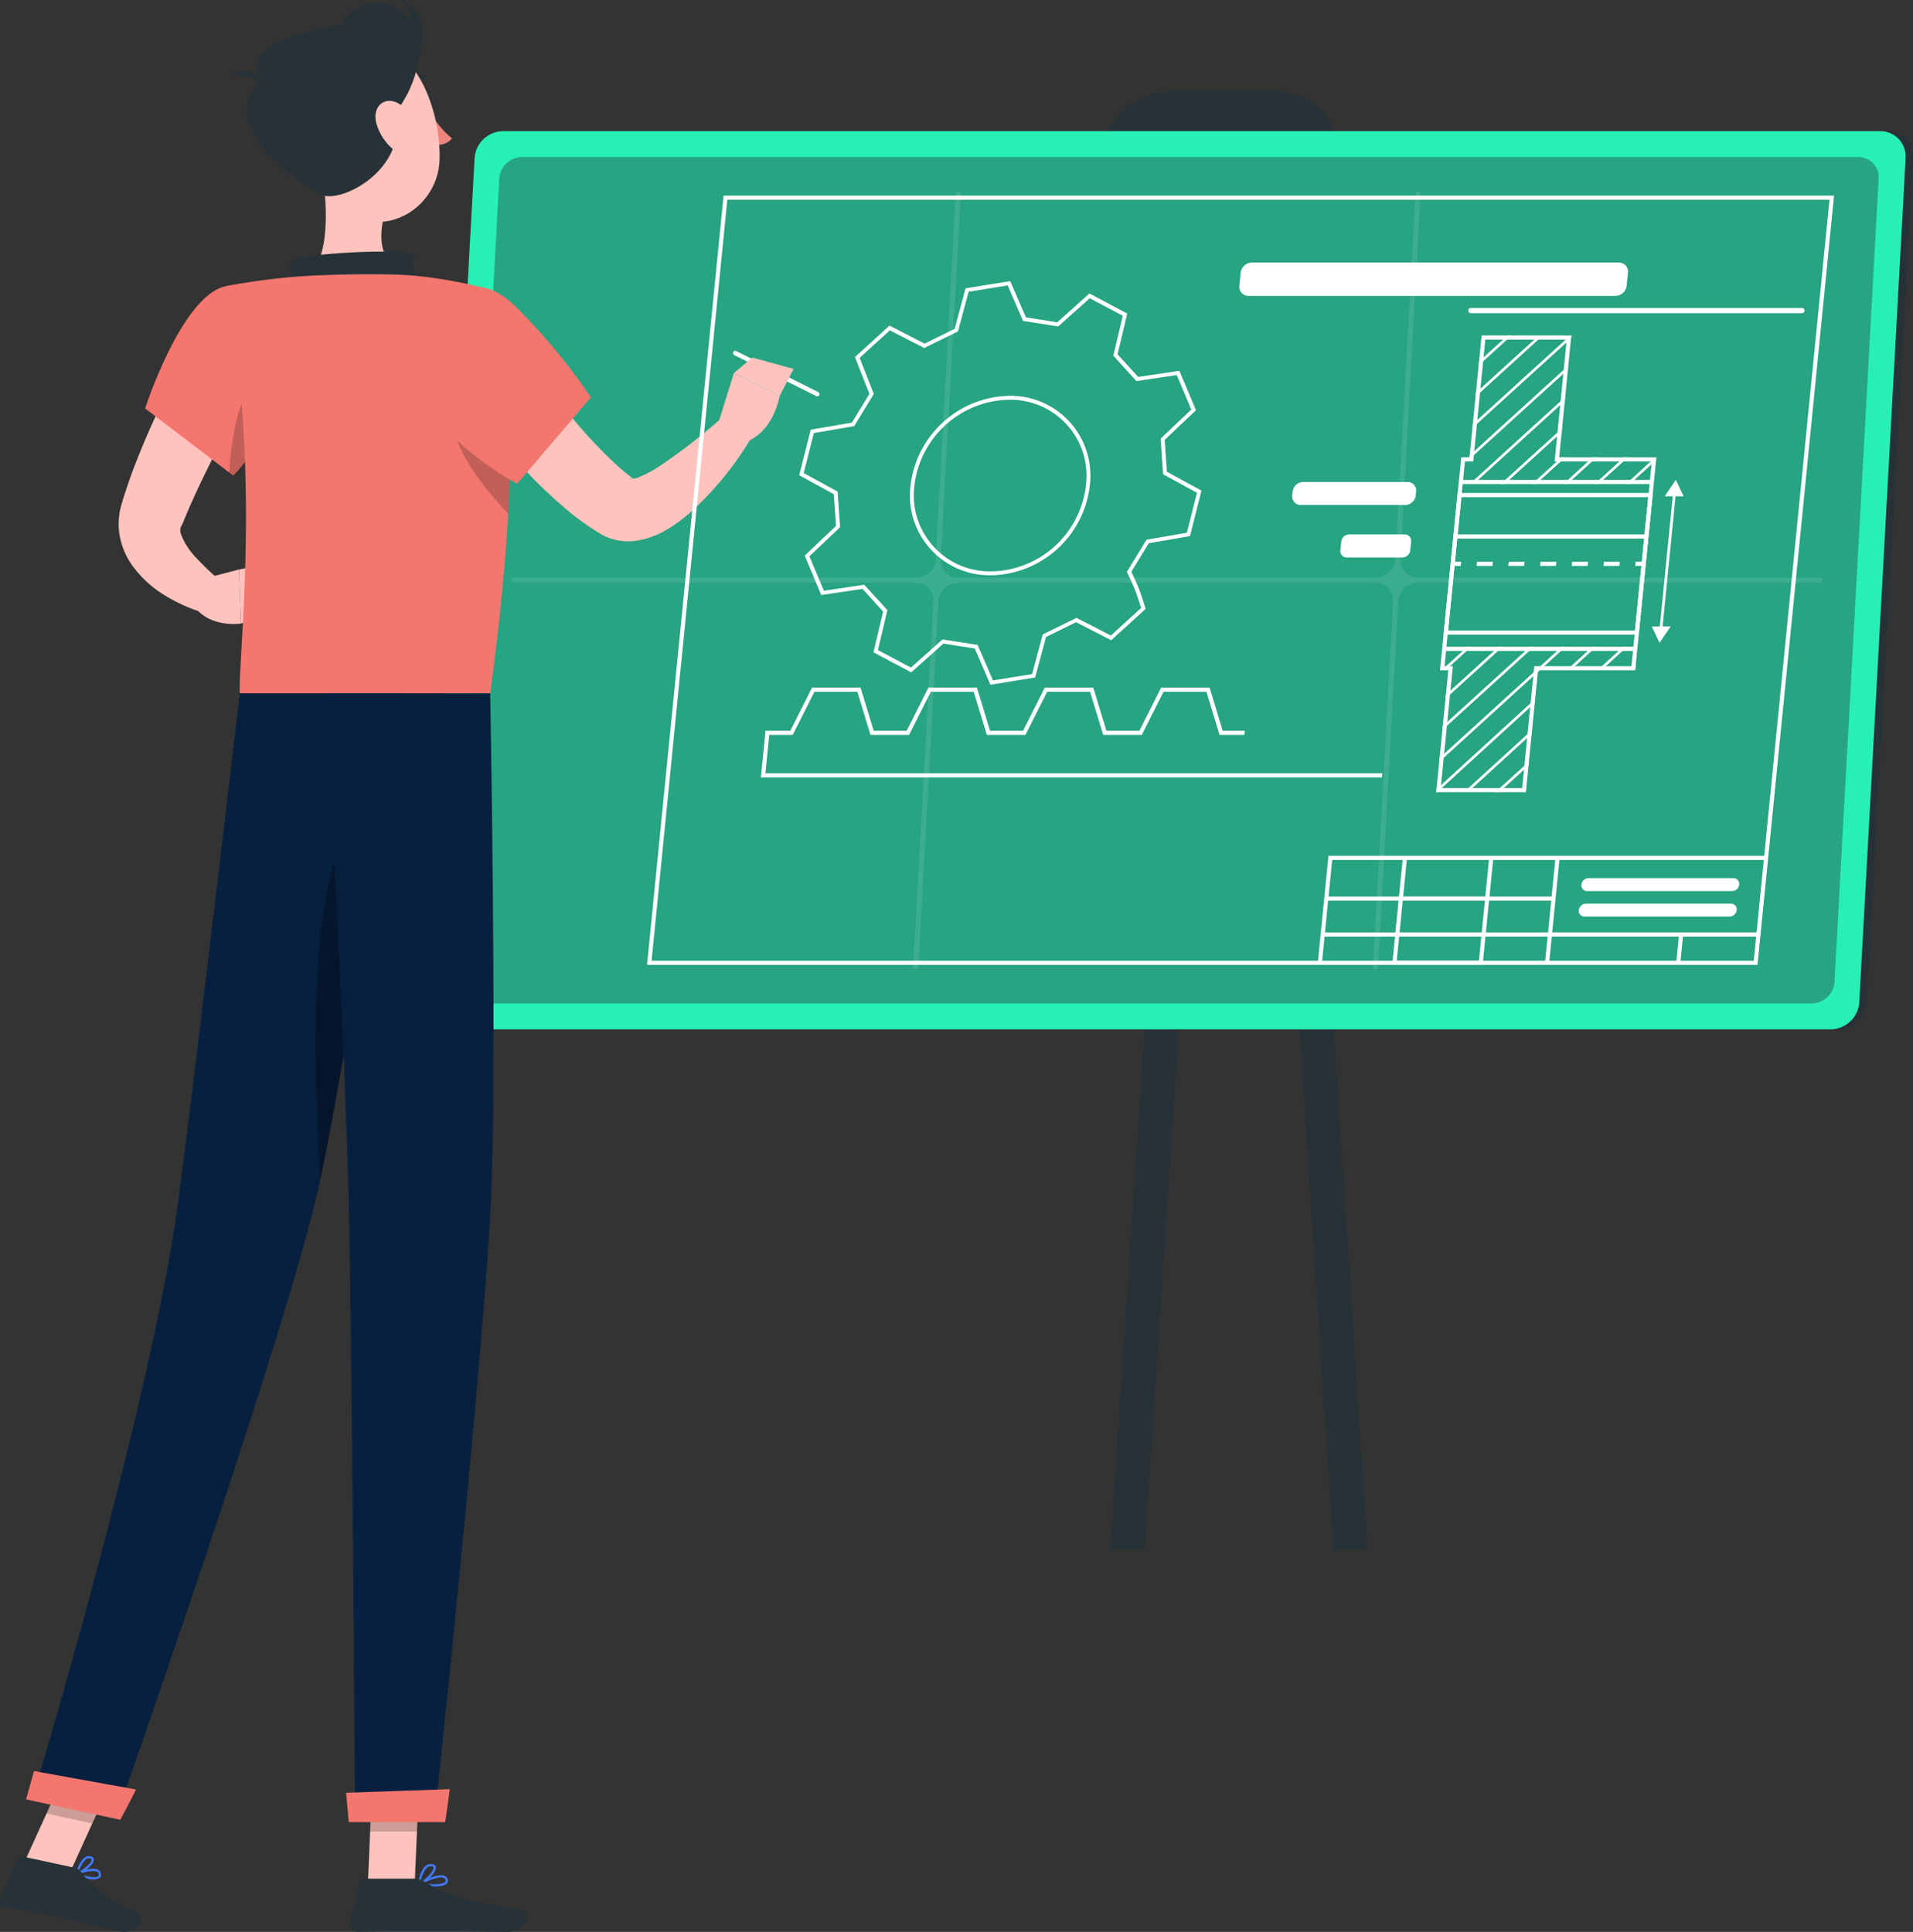 <svg xmlns="http://www.w3.org/2000/svg" xmlns:xlink="http://www.w3.org/1999/xlink" width="426.402" height="430.641" viewBox="0 0 426.402 430.641">
  <rect x="0" y="0" width="426.402" height="430.641" fill="#333333" stroke="none"/>
  <defs>
    <clipPath id="clip-path">
      <rect id="Rectangle_7339" data-name="Rectangle 7339" width="59.263" height="325.082" fill="none"/>
    </clipPath>
    <clipPath id="clip-path-2">
      <rect id="Rectangle_6913" data-name="Rectangle 6913" width="317.295" height="188.681" fill="none"/>
    </clipPath>
    <clipPath id="clip-path-3">
      <rect id="Rectangle_6914" data-name="Rectangle 6914" width="292.254" height="173.489" fill="none"/>
    </clipPath>
    <clipPath id="clip-path-4">
      <rect id="Rectangle_6934" data-name="Rectangle 6934" width="426.402" height="430.64" fill="none"/>
    </clipPath>
    <clipPath id="clip-path-5">
      <rect id="Rectangle_6926" data-name="Rectangle 6926" width="11.803" height="23.82" fill="none"/>
    </clipPath>
    <clipPath id="clip-path-6">
      <rect id="Rectangle_6928" data-name="Rectangle 6928" width="13.184" height="26.561" fill="none"/>
    </clipPath>
    <clipPath id="clip-path-7">
      <rect id="Rectangle_6929" data-name="Rectangle 6929" width="10.973" height="12.456" fill="none"/>
    </clipPath>
    <clipPath id="clip-path-8">
      <rect id="Rectangle_6930" data-name="Rectangle 6930" width="15.485" height="13.809" fill="none"/>
    </clipPath>
    <clipPath id="clip-path-9">
      <rect id="Rectangle_6931" data-name="Rectangle 6931" width="14.709" height="80.117" fill="none"/>
    </clipPath>
    <clipPath id="clip-path-10">
      <rect id="Rectangle_7338" data-name="Rectangle 7338" width="277.112" height="182.872" fill="#fff"/>
    </clipPath>
  </defs>
  <g id="Group_9491" data-name="Group 9491" transform="translate(-131 -8951.582)">
    <g id="Group_9490" data-name="Group 9490" transform="translate(376.598 8971.969)">
      <g id="Group_9490-2" data-name="Group 9490" clip-path="url(#clip-path)">
        <path id="Path_16184" data-name="Path 16184" d="M37.547,32.847H13.692A13.574,13.574,0,0,1,.022,18.406l.243-4.414A15.018,15.018,0,0,1,15.046,0H38.887A13.587,13.587,0,0,1,52.57,14.456l-.241,4.4A15.019,15.019,0,0,1,37.547,32.847" transform="translate(0)" fill="#263238"/>
        <path id="Path_16185" data-name="Path 16185" d="M55.46,324.663H47.817L26.775,2.951h7.644Z" transform="translate(3.802 0.419)" fill="#263238"/>
        <path id="Path_16186" data-name="Path 16186" d="M1.657,324.663H9.3L30.342,2.951H22.7Z" transform="translate(0.235 0.419)" fill="#263238"/>
      </g>
    </g>
    <path id="Path_15374" data-name="Path 15374" d="M380.978,220.8H74.037a5.651,5.651,0,0,1-5.686-6.017L78.687,26.6a6.453,6.453,0,0,1,6.348-6.017H391.976a5.651,5.651,0,0,1,5.686,6.017L387.324,214.78a6.451,6.451,0,0,1-6.346,6.017" transform="translate(159.73 8960.235)" fill="#263238"/>
    <path id="Path_15378" data-name="Path 15378" d="M379.828,220.8H72.887A5.651,5.651,0,0,1,67.2,214.78L77.537,26.6a6.453,6.453,0,0,1,6.348-6.017H390.826a5.651,5.651,0,0,1,5.686,6.017L386.176,214.78a6.453,6.453,0,0,1-6.348,6.017" transform="translate(159.246 8960.235)" fill="#28f0b4"/>
    <g id="Group_9283" data-name="Group 9283" transform="translate(232.454 8986.586)" opacity="0.4">
      <g id="Group_9282" data-name="Group 9282">
        <g id="Group_9281" data-name="Group 9281" clip-path="url(#clip-path-2)">
          <path id="Path_15379" data-name="Path 15379" d="M75.976,213.325a4.5,4.5,0,0,1-4.541-4.805L81.271,29.449a5.146,5.146,0,0,1,5.069-4.805H384.175a4.5,4.5,0,0,1,4.54,4.805L378.878,208.52a5.142,5.142,0,0,1-5.068,4.805Z" transform="translate(-71.428 -24.644)" fill="#263238"/>
        </g>
      </g>
    </g>
    <g id="Group_9286" data-name="Group 9286" transform="translate(244.975 8994.183)" opacity="0.1">
      <g id="Group_9285" data-name="Group 9285">
        <g id="Group_9284" data-name="Group 9284" clip-path="url(#clip-path-3)">
          <path id="Path_15380" data-name="Path 15380" d="M371.951,116.16H282.3a3.824,3.824,0,0,1-3.858-4.082l4.477-81.509a.539.539,0,0,0-.544-.577.615.615,0,0,0-.608.577l-4.478,81.509a4.364,4.364,0,0,1-4.305,4.082H179.82a3.824,3.824,0,0,1-3.858-4.082l4.477-81.509a.539.539,0,0,0-.544-.577.618.618,0,0,0-.609.577l-4.477,81.509a4.365,4.365,0,0,1-4.307,4.082H80.853a.618.618,0,0,0-.609.577.541.541,0,0,0,.545.577h89.651A3.824,3.824,0,0,1,174.3,121.4l-4.478,81.51a.541.541,0,0,0,.545.577.616.616,0,0,0,.608-.577l4.478-81.51a4.364,4.364,0,0,1,4.305-4.082H272.92a3.824,3.824,0,0,1,3.858,4.082l-4.477,81.51a.539.539,0,0,0,.544.577.615.615,0,0,0,.608-.577l4.478-81.51a4.364,4.364,0,0,1,4.305-4.082h89.651a.618.618,0,0,0,.609-.577.541.541,0,0,0-.545-.577" transform="translate(-80.242 -29.992)" fill="#fff"/>
        </g>
      </g>
    </g>
    <path id="Path_15401" data-name="Path 15401" d="M235.222,37.788h66.537" transform="translate(228.055 8967.468)" fill="#407bff"/>
    <path id="Path_15402" data-name="Path 15402" d="M304.769,49.491h-73.8a.577.577,0,0,1,0-1.153h73.8a.577.577,0,1,1,0,1.153" transform="translate(227.853 8971.902)" fill="#fff"/>
    <rect id="Rectangle_6924" data-name="Rectangle 6924" width="426.402" height="430.64" transform="translate(131 8951.582)" fill="none"/>
    <g id="Group_9344" data-name="Group 9344" transform="translate(131 8951.582)">
      <g id="Group_9343" data-name="Group 9343" clip-path="url(#clip-path-4)">
        <line id="Line_718" data-name="Line 718" x2="18.272" y2="9.136" transform="translate(163.879 78.705)" fill="none" stroke="#fff" stroke-linecap="round" stroke-width="1"/>
        <path id="Path_15412" data-name="Path 15412" d="M51.79,58.745l-4.1,7.139L43.68,73.173c-2.643,4.871-5.169,9.781-7.474,14.715-1.148,2.476-2.24,4.937-3.237,7.413l-.185.449a.6.6,0,0,1-.06.105.972.972,0,0,0-.121.2,2.425,2.425,0,0,0-.193.408,2.81,2.81,0,0,0,.17,1.591A15.769,15.769,0,0,0,36,103.239a62.092,62.092,0,0,0,5.547,5.257l-3.329,7.092a35.029,35.029,0,0,1-4.589-1.622,35.448,35.448,0,0,1-4.336-2.224,24.59,24.59,0,0,1-8.005-7.424,16.513,16.513,0,0,1-2.5-6.48,14.8,14.8,0,0,1-.075-3.859,13.17,13.17,0,0,1,.325-1.893l.233-.925.175-.56c.913-2.9,1.858-5.78,2.967-8.549C24.567,76.474,27,71.088,29.652,65.843c1.325-2.623,2.7-5.216,4.148-7.768,1.457-2.574,2.873-5.057,4.54-7.652Z" transform="translate(7.825 21.197)" fill="#ffc3bd"/>
        <path id="Path_15413" data-name="Path 15413" d="M32.7,91.317l7.464-1.94.428,12.049s-5.838.868-9.413-2.7Z" transform="translate(13.108 37.573)" fill="#ffc3bd"/>
        <path id="Path_15414" data-name="Path 15414" d="M48.081,87.947,46.4,98.526l-8.464,3.5L37.5,89.978Z" transform="translate(15.767 36.972)" fill="#ffc3bd"/>
        <path id="Path_15415" data-name="Path 15415" d="M66.7,16.81c.168.825.74,1.4,1.28,1.3s.839-.868.672-1.692-.74-1.4-1.278-1.3-.841.866-.673,1.692" transform="translate(28.02 6.35)" fill="#263238"/>
        <path id="Path_15416" data-name="Path 15416" d="M67.153,17.3S70,21.682,72.526,23.557c-1.182,1.659-3.79,1.541-3.79,1.541Z" transform="translate(28.23 7.274)" fill="#ed847e"/>
        <path id="Path_15417" data-name="Path 15417" d="M64.05,14.252a.494.494,0,0,1-.362-.83,4.9,4.9,0,0,1,4.2-1.636.495.495,0,0,1-.163.976,3.916,3.916,0,0,0-3.317,1.331.49.49,0,0,1-.362.159" transform="translate(26.718 4.94)" fill="#263238"/>
        <path id="Path_15418" data-name="Path 15418" d="M50.84,24.472c1.5,7.633,2.99,21.621-2.351,26.715,0,0,2.087,7.744,16.271,7.744,15.6,0,7.454-7.744,7.454-7.744C63.7,49.154,63.922,42.839,65.4,36.907Z" transform="translate(20.384 10.288)" fill="#ffc3bd"/>
        <path id="Path_15419" data-name="Path 15419" d="M46.716,46.29c-1.141-2.121-2.4-4.548.2-5.308,2.856-.837,21.213-2.389,26.607-.818-1.656,2.947,1.149,6.569,1.149,6.569Z" transform="translate(19.081 16.601)" fill="#263238"/>
        <path id="Path_15420" data-name="Path 15420" d="M14.6,295.482a3.355,3.355,0,0,0,2.6-.142,1.009,1.009,0,0,0,.24-1.149,1.152,1.152,0,0,0-.636-.727c-1.409-.672-4.646.648-4.785.7a.247.247,0,0,0-.013.45,13.067,13.067,0,0,0,2.6.864m1.7-1.668a1.39,1.39,0,0,1,.29.1.671.671,0,0,1,.376.422c.132.446-.033.585-.088.632-.561.477-2.643.037-4.112-.551a8.14,8.14,0,0,1,3.534-.6" transform="translate(4.987 123.288)" fill="#407bff"/>
        <path id="Path_15421" data-name="Path 15421" d="M12.059,295.478a.255.255,0,0,0,.122,0c1.179-.345,3.7-2.138,3.733-3.321a.8.8,0,0,0-.632-.8,1.344,1.344,0,0,0-1.1.088c-1.395.712-2.275,3.6-2.312,3.724a.249.249,0,0,0,.061.246.258.258,0,0,0,.124.067m2.953-3.689a1.016,1.016,0,0,1,.108.03c.305.107.3.257.3.321-.017.7-1.683,2.106-2.9,2.676.305-.834,1-2.479,1.9-2.935a.875.875,0,0,1,.6-.092" transform="translate(4.987 122.448)" fill="#407bff"/>
        <path id="Path_15422" data-name="Path 15422" d="M69.035,296.805c1.339,0,2.632-.185,3.067-.787a.935.935,0,0,0-.021-1.079,1.231,1.231,0,0,0-.783-.578c-1.737-.473-5.383,1.606-5.538,1.694a.246.246,0,0,0-.121.254.252.252,0,0,0,.195.2,18.378,18.378,0,0,0,3.2.293m1.655-2.024a1.782,1.782,0,0,1,.477.057.749.749,0,0,1,.484.345c.175.307.111.459.048.547-.486.675-3.123.69-5.064.416a11.173,11.173,0,0,1,4.054-1.365" transform="translate(27.592 123.716)" fill="#407bff"/>
        <path id="Path_15423" data-name="Path 15423" d="M65.883,297.256a.252.252,0,0,0,.1-.021c1.26-.565,3.754-2.822,3.564-4-.045-.276-.241-.621-.92-.69a1.805,1.805,0,0,0-1.371.425c-1.328,1.089-1.608,3.9-1.621,4.02a.249.249,0,0,0,.1.224.254.254,0,0,0,.145.046m2.545-4.23c.048,0,.1,0,.149.007.445.045.472.22.482.278.114.707-1.581,2.481-2.866,3.254a5.808,5.808,0,0,1,1.378-3.219,1.311,1.311,0,0,1,.858-.321" transform="translate(27.592 122.977)" fill="#407bff"/>
        <path id="Path_15424" data-name="Path 15424" d="M57.731,302.836H68.166l1.04-24.164H58.771Z" transform="translate(24.27 117.15)" fill="#ffc3bd"/>
        <path id="Path_15425" data-name="Path 15425" d="M3.812,298.944l10.2,2.209,10.24-22.508-10.2-2.209Z" transform="translate(1.602 116.211)" fill="#ffc3bd"/>
        <path id="Path_15426" data-name="Path 15426" d="M16.593,293.857l-11.457-2.48a.91.91,0,0,0-1.02.509L.139,300.514a1.534,1.534,0,0,0,1.1,2.136c4.014.8,6.008.983,11.048,2.075,3.1.67,10.1,2.375,14.377,3.3,4.187.906,5.757-3.186,4.086-3.949-7.485-3.419-10.613-6.431-12.639-9.237a2.534,2.534,0,0,0-1.52-.986" transform="translate(0 122.482)" fill="#263238"/>
        <path id="Path_15427" data-name="Path 15427" d="M69.286,294.833H57.89a.91.91,0,0,0-.888.713l-2.061,9.275a1.517,1.517,0,0,0,1.5,1.855c4.111-.07,10.049-.31,15.217-.31,6.041,0,11.258.33,18.343.33,4.284,0,5.473-4.331,3.679-4.724-8.163-1.785-14.827-1.977-21.881-6.326a4.843,4.843,0,0,0-2.514-.812" transform="translate(23.081 123.944)" fill="#263238"/>
        <path id="Path_15428" data-name="Path 15428" d="M40.616,45.024c-9.779,2.241-17.843,27.209-17.843,27.209L42.411,87.2s7.208-6.8,10.417-19.285c3.361-13.085-2.213-25.185-12.212-22.892" transform="translate(9.573 18.809)" fill="#f3776e"/>
        <g id="Group_9321" data-name="Group 9321" transform="translate(51.115 82.194)" opacity="0.2">
          <g id="Group_9320" data-name="Group 9320">
            <g id="Group_9319" data-name="Group 9319" clip-path="url(#clip-path-5)">
              <path id="Path_15430" data-name="Path 15430" d="M43.443,57.867C38.131,63.122,36.4,72.7,35.986,81.019l.866.668s7.216-6.8,10.426-19.289c.2-.781.369-1.562.511-2.329Z" transform="translate(-35.987 -57.867)"/>
            </g>
          </g>
        </g>
        <path id="Path_15431" data-name="Path 15431" d="M93.794,46.279s11.106,12.545.618,90.19H38.6c-.385-8.566,5-50.36-3.265-90.729a145.794,145.794,0,0,1,18.684-2.359c7.132-.342,17.455-.571,23.725,0a104.737,104.737,0,0,1,16.05,2.9" transform="translate(14.854 18.091)" fill="#f3776e"/>
        <g id="Group_9327" data-name="Group 9327" transform="translate(100.587 87.918)" opacity="0.2">
          <g id="Group_9326" data-name="Group 9326">
            <g id="Group_9325" data-name="Group 9325" clip-path="url(#clip-path-6)">
              <path id="Path_15433" data-name="Path 15433" d="M83.756,62.082l-.213-.185-12.684,3.04c-.724,8.579,8.1,18.834,12.641,23.522a243.532,243.532,0,0,0,.256-26.377" transform="translate(-70.817 -61.897)"/>
            </g>
          </g>
        </g>
        <g id="Group_9330" data-name="Group 9330" transform="translate(82.5 395.828)" opacity="0.2">
          <g id="Group_9329" data-name="Group 9329">
            <g id="Group_9328" data-name="Group 9328" clip-path="url(#clip-path-7)">
              <path id="Path_15434" data-name="Path 15434" d="M69.055,278.676l-.534,12.455H58.083l.534-12.455Z" transform="translate(-58.082 -278.676)"/>
            </g>
          </g>
        </g>
        <g id="Group_9333" data-name="Group 9333" transform="translate(10.365 392.653)" opacity="0.2">
          <g id="Group_9332" data-name="Group 9332">
            <g id="Group_9331" data-name="Group 9331" clip-path="url(#clip-path-8)">
              <path id="Path_15435" data-name="Path 15435" d="M12.58,276.441l10.2,2.209L17.5,290.25,7.3,288.041Z" transform="translate(-7.297 -276.441)"/>
            </g>
          </g>
        </g>
        <path id="Path_15436" data-name="Path 15436" d="M47.216,24.322c2.68,10,3.741,15.994,9.914,20.154,9.285,6.255,20.846-.925,21.208-11.526.325-9.544-4.113-24.3-14.849-26.314A14.125,14.125,0,0,0,47.216,24.322" transform="translate(19.637 2.68)" fill="#ffc3bd"/>
        <path id="Path_15437" data-name="Path 15437" d="M55.165,43.093c4.253,2.435,19.759-5.7,16.575-18.029,0,0,5.907-7.1,5.24-14.942S70.932-.7,65.209.977c-5.045,1.483-4.9,4.246-4.9,4.246s-23.845,2.807-18.756,12.5c-9.707,10.582,8.3,22.333,13.612,25.37" transform="translate(16.282 0.22)" fill="#263238"/>
        <path id="Path_15438" data-name="Path 15438" d="M43.255,14.088s-2.841-4.916-6.984-2.163c1.953.028,5.149.362,6.984,2.163" transform="translate(15.248 4.661)" fill="#263238"/>
        <path id="Path_15439" data-name="Path 15439" d="M65.984,15.508S71.181,3.777,63.079,0a20.06,20.06,0,0,1,2.9,15.508" transform="translate(26.518)" fill="#263238"/>
        <path id="Path_15440" data-name="Path 15440" d="M59.1,20.765a11.7,11.7,0,0,0,4.211,6.227c2.714,2.02,4.743.031,4.55-3.042-.173-2.765-1.8-7.15-4.791-7.97-2.952-.807-4.748,1.783-3.97,4.785" transform="translate(24.77 6.655)" fill="#ffc3bd"/>
        <path id="Path_15441" data-name="Path 15441" d="M87.351,108.817S75.509,188.56,69.008,218.435c-7.119,32.716-45.293,140.954-45.293,140.954l-18.68-4.044S31.728,267.139,37.7,221.4c4.589-35.132,13.634-112.584,13.634-112.584Z" transform="translate(2.117 45.745)" fill="#07203f"/>
        <path id="Path_15442" data-name="Path 15442" d="M28.585,282.055c.08.017-3.481,6.755-3.481,6.755L4.088,284.259l1.771-6.316Z" transform="translate(1.719 116.844)" fill="#f3776e"/>
        <g id="Group_9336" data-name="Group 9336" transform="translate(70.357 182.868)" opacity="0.3">
          <g id="Group_9335" data-name="Group 9335">
            <g id="Group_9334" data-name="Group 9334" clip-path="url(#clip-path-9)">
              <path id="Path_15443" data-name="Path 15443" d="M61.16,128.852c-13.693,2.685-12.244,53.747-10.6,80.01,3.949-18.564,9.73-54.287,13.678-79.641a4.678,4.678,0,0,0-3.082-.369" transform="translate(-49.534 -128.745)"/>
            </g>
          </g>
        </g>
        <path id="Path_15444" data-name="Path 15444" d="M87.785,108.817s1.437,78.018.3,109.839c-1.18,33.1-12.741,141.471-12.741,141.471H57.67s-.649-106.44-1.436-138.945C55.378,185.745,51.1,108.817,51.1,108.817Z" transform="translate(21.481 45.745)" fill="#07203f"/>
        <path id="Path_15447" data-name="Path 15447" d="M77.4,280.79c.081,0-1,7.339-1,7.339h-21.5l-.581-6.549Z" transform="translate(22.833 118.041)" fill="#f3776e"/>
        <path id="Path_15448" data-name="Path 15448" d="M84.142,52.021c1.6,2.5,3.433,5.305,5.258,7.9,1.862,2.615,3.721,5.228,5.68,7.741a106.036,106.036,0,0,0,12.433,13.876c1.1,1.016,2.221,1.956,3.356,2.824l.852.642a2.73,2.73,0,0,0-.5-.172c-.371-.071-.551-.007-.452.044a4.75,4.75,0,0,0,2.339-.537,27.269,27.269,0,0,0,3.591-1.865,124.673,124.673,0,0,0,15-11.626l6.095,4.922a72.366,72.366,0,0,1-13.66,16.665,33.506,33.506,0,0,1-4.882,3.592,19.046,19.046,0,0,1-7.166,2.662,12.583,12.583,0,0,1-5.432-.46,12.228,12.228,0,0,1-2.76-1.274l-1.231-.78q-2.437-1.581-4.642-3.321a103.024,103.024,0,0,1-15.3-15.357c-2.226-2.753-4.383-5.538-6.383-8.43-2.025-2.923-3.926-5.72-5.808-8.975Z" transform="translate(29.653 21.869)" fill="#ffc3bd"/>
        <path id="Path_15449" data-name="Path 15449" d="M65.775,61.225c-3.339,13.989,21.973,27.69,21.973,27.69l16.442-19.265a136.483,136.483,0,0,0-16.8-20.279c-11.5-11.041-19.079,1.2-21.618,11.853" transform="translate(27.523 18.929)" fill="#f3776e"/>
        <path id="Path_15451" data-name="Path 15451" d="M112.436,71.01l3.881-12.461,10.211,5.091s-1.487,9.092-8.921,10.667Z" transform="translate(47.267 24.613)" fill="#ffc3bd"/>
        <path id="Path_15452" data-name="Path 15452" d="M119.263,56.118l9.21,2.535-3.094,6.008-10.213-5.089Z" transform="translate(48.415 23.591)" fill="#ffc3bd"/>
      </g>
    </g>
    <rect id="Rectangle_6935" data-name="Rectangle 6935" width="426.402" height="430.64" transform="translate(131 8951.582)" fill="none"/>
    <g id="Group_9489" data-name="Group 9489" transform="translate(268.958 8989.491)">
      <path id="Path_16146" data-name="Path 16146" d="M266.835,189.045H19.311L36.374,17.564H283.9Zm-246.508-.924H266l16.88-169.634H37.206Z" transform="translate(-13.049 -11.868)" fill="#fff"/>
      <path id="Path_16147" data-name="Path 16147" d="M534.224,472.308H580.25l.092-.924H482.749l-2.373,23.854h.924l.582-5.849h15.7l-.628,6.311h20.165l.628-6.311H531.6l-.582,5.849h.924l.582-5.849h28.324l-.582,5.849h.923l.582-5.849H578.55l.092-.924H532.616l.8-8Zm-34.83,8.152.811-8.152h18.318l-.811,8.152Zm18.226.924-.7,7.081H498.6l.7-7.081Zm-18.338-9.076-.811,8.152h-15.7l.811-8.152Zm-17.309,16.157.7-7.081h15.7l-.7,7.081Zm34.315,6.311H497.969l.536-5.388h18.318Zm1.552-6.311.7-7.081H532.4l-.7,7.081Zm.8-8,.811-8.152H533.3l-.811,8.152Z" transform="translate(-324.598 -318.523)" fill="#fff"/>
      <g id="Group_9488" data-name="Group 9488">
        <g id="Group_9487" data-name="Group 9487" clip-path="url(#clip-path-10)">
          <path id="Path_16148" data-name="Path 16148" d="M695.13,489.628h-32.3a1.285,1.285,0,0,1-1.3-1.445,1.633,1.633,0,0,1,1.589-1.445h32.3a1.285,1.285,0,0,1,1.3,1.445,1.633,1.633,0,0,1-1.589,1.445" transform="translate(-447.002 -328.897)" fill="#fff"/>
          <path id="Path_16149" data-name="Path 16149" d="M693.385,507.163h-32.3a1.285,1.285,0,0,1-1.3-1.445,1.633,1.633,0,0,1,1.589-1.445h32.3a1.285,1.285,0,0,1,1.3,1.445,1.633,1.633,0,0,1-1.589,1.445" transform="translate(-445.823 -340.746)" fill="#fff"/>
          <path id="Path_16150" data-name="Path 16150" d="M510.264,71H428.478a2.022,2.022,0,0,1-2.047-2.274l.287-2.887a2.569,2.569,0,0,1,2.5-2.274H511a2.022,2.022,0,0,1,2.048,2.274l-.287,2.887a2.57,2.57,0,0,1-2.5,2.274" transform="translate(-288.139 -42.951)" fill="#fff"/>
          <path id="Path_16151" data-name="Path 16151" d="M166.543,166.313l-3.5-8.079-6.988-1.09-7.168,6.415-8.427-4.475,2.16-9.077-4.594-5.05-9.187,1.365-3.7-8.784,6.978-6.621-.487-7.081-7.717-4.218,2.567-10.147,9.184-1.584,3.9-6.4-3.226-8.211,7.7-7.017,7.824,4.018,6.7-3.288,2.425-9.036,9.961-1.606,3.5,8.078,6.988,1.09,7.169-6.415,8.427,4.475-2.16,9.077,4.594,5.051,9.187-1.365,3.7,8.783-6.978,6.621.487,7.082,7.717,4.218-2.567,10.147-9.184,1.584-3.884,6.376c.276.55,1.036,2.1,1.689,3.754.413,1.026,1.382,4.094,1.424,4.224l.085.269-7.686,7-7.825-4.018-6.7,3.288-2.425,9.036Zm-10.7-10.1,7.839,1.223,3.429,7.912,8.708-1.4L178.2,155.1l7.522-3.69,7.666,3.937,6.748-6.149c-.25-.785-.985-3.074-1.319-3.9-.8-2.02-1.754-3.877-1.764-3.9l-.108-.209,4.385-7.2,8.993-1.551,2.254-8.91-7.556-4.13-.546-7.942,6.835-6.485-3.23-7.677-9,1.337-5.154-5.666,2.116-8.891-7.368-3.913-7.021,6.283-7.839-1.223-3.429-7.912-8.707,1.4L159.3,87.564l-7.522,3.689-7.666-3.937-6.733,6.134,3.16,8.043-4.371,7.176-8.993,1.551-2.254,8.91,7.556,4.13.546,7.942-6.835,6.485,3.23,7.677,9-1.337,5.155,5.666-2.116,8.892,7.368,3.913Zm10.861-14.3a17.754,17.754,0,0,1-18.047-19.32,22.623,22.623,0,0,1,21.364-20.654,17.777,17.777,0,0,1,18.733,19.309,22.6,22.6,0,0,1-21.364,20.654c-.23.008-.459.012-.686.012m3.916-39.114q-.326,0-.657.011a21.636,21.636,0,0,0-20.432,19.753,16.912,16.912,0,0,0,17.259,18.477c.218,0,.437,0,.657-.011a21.61,21.61,0,0,0,20.432-19.753A16.912,16.912,0,0,0,170.625,102.8" transform="translate(-83.732 -51.589)" fill="#fff"/>
          <path id="Path_16152" data-name="Path 16152" d="M104.659,366.327l4.842-9.615h9.568l2.925,9.615h8.6l4.842-9.615H145l2.929,9.615h8.6l4.842-9.615h9.566l2.928,9.615h8.6l4.839-9.615h9.569l2.929,9.615h5.517l.092-.924h-4.9l-2.925-9.615H186.771l-4.839,9.615h-7.355l-2.925-9.615H160.837L156,365.4h-7.355l-2.925-9.615H134.9l-4.839,9.615h-7.355l-2.926-9.615H108.968l-4.839,9.615H98.593l-1.034,10.4H235.99l.092-.924H98.574l.851-8.549Z" transform="translate(-65.922 -240.413)" fill="#fff"/>
          <path id="Path_16153" data-name="Path 16153" d="M583.6,187.416l-.136,1.364,1.5-1.364Zm5.556-46.552,2.7-27.166H571.864l-2.7,27.166h-1.847l-4.724,47.476h1.847l-2.7,27.166h19.993l2.7-27.166h21.661l4.724-47.476ZM583.6,187.416l-2.7,27.166H562.749l2.7-27.166H563.6l4.54-45.629h1.847l2.7-27.166h18.145l-2.7,27.166H609.8l-4.54,45.629Zm0,0-.136,1.364,1.5-1.364Z" transform="translate(-379.573 -76.828)" fill="#fff"/>
          <path id="Path_16154" data-name="Path 16154" d="M610.314,253.566h-43.5L569.953,222h43.5Zm-42.487-.924h41.655l2.957-29.722H570.785Z" transform="translate(-383.005 -150.007)" fill="#fff"/>
          <path id="Path_16155" data-name="Path 16155" d="M621.116,213.893H578.537l.092-.924h42.578Z" transform="translate(-390.928 -143.907)" fill="#fff"/>
          <path id="Path_16156" data-name="Path 16156" d="M609.7,328.618H567.122l.092-.924h42.578Z" transform="translate(-383.215 -221.429)" fill="#fff"/>
          <path id="Path_16157" data-name="Path 16157" d="M617.384,251.4H574.805l.092-.924h42.579Z" transform="translate(-388.406 -169.252)" fill="#fff"/>
          <path id="Path_16158" data-name="Path 16158" d="M574.785,270.171h-1.847l.092-.924h1.847Z" transform="translate(-387.144 -181.936)" fill="#fff"/>
          <path id="Path_16159" data-name="Path 16159" d="M621.348,270.171h-3.535l.092-.924h3.535Zm-7.07,0h-3.535l.092-.924h3.535Zm-7.07,0h-3.535l.092-.924H607.3Zm-7.07,0H596.6l.092-.924h3.535Zm-7.07,0h-3.535l.092-.924h3.535Z" transform="translate(-398.359 -181.935)" fill="#fff"/>
          <path id="Path_16160" data-name="Path 16160" d="M700.39,270.171h-1.847l.092-.924h1.847Z" transform="translate(-472.018 -181.936)" fill="#fff"/>
          <path id="Path_16161" data-name="Path 16161" d="M598.262,113.7l-7.335,6.671.086-.871,6.377-5.8Z" transform="translate(-399.3 -76.828)" fill="#fff"/>
          <path id="Path_16162" data-name="Path 16162" d="M603.243,114.325l-.467.425-12.975,11.8-1.016.924.087-.868L601.9,114.75l.948-.862Z" transform="translate(-397.854 -76.956)" fill="#fff"/>
          <path id="Path_16163" data-name="Path 16163" d="M608.691,113.7l-.063.631-1.015.924-19.951,18.143-1.015.924.086-.868,1.016-.924,19.684-17.906,1.016-.924Z" transform="translate(-396.408 -76.828)" fill="#fff"/>
          <path id="Path_16164" data-name="Path 16164" d="M606.475,135.7l-.026.265L584.67,155.775l-.222-.246h.062l.043-.437,1.015-.924L605.52,136.02l.68-.619Z" transform="translate(-394.922 -91.493)" fill="#fff"/>
          <path id="Path_16165" data-name="Path 16165" d="M607.609,155.992l-.087.871-20.064,18.284-.394-.434Z" transform="translate(-396.69 -105.407)" fill="#fff"/>
          <path id="Path_16166" data-name="Path 16166" d="M619.8,177.486l-.086.868-1.016.924-10.677,9.713-1.015.924h-.875l1.016-.924,11.637-10.581Z" transform="translate(-409.572 -119.931)" fill="#fff"/>
          <path id="Path_16167" data-name="Path 16167" d="M635.053,197.471l-1.012.924-5.524,5.024h-.874l6.54-5.948Z" transform="translate(-424.109 -133.435)" fill="#fff"/>
          <path id="Path_16168" data-name="Path 16168" d="M656.566,197.471l-1.016.924-4.512,4.1-1.016.924h-.868l6.54-5.948Z" transform="translate(-438.646 -133.435)" fill="#fff"/>
          <path id="Path_16169" data-name="Path 16169" d="M678.076,197.471l-6.54,5.948h-.868l6.54-5.948Z" transform="translate(-453.182 -133.435)" fill="#fff"/>
          <path id="Path_16170" data-name="Path 16170" d="M698.228,200.363l-5.186,4.716h-.871l5.524-5.024.139-.126Z" transform="translate(-467.713 -135.096)" fill="#fff"/>
          <path id="Path_16171" data-name="Path 16171" d="M571.141,327.7h.868l-5.768,5.246h-.871l1.019-.923Z" transform="translate(-382.031 -221.431)" fill="#fff"/>
          <path id="Path_16172" data-name="Path 16172" d="M580.85,327.7l-12.721,11.57.087-.871,11.763-10.7Z" transform="translate(-383.895 -221.431)" fill="#fff"/>
          <path id="Path_16173" data-name="Path 16173" d="M585.509,327.7h.871L565.99,346.239l.086-.868Z" transform="translate(-382.45 -221.431)" fill="#fff"/>
          <path id="Path_16174" data-name="Path 16174" d="M591.1,327.7h.871L564.82,352.434l-1.016.927.087-.871,1.016-.926Z" transform="translate(-380.973 -221.431)" fill="#fff"/>
          <path id="Path_16175" data-name="Path 16175" d="M583.792,363.621l-.087.878-1.016.93L562.977,383.46l-1.009.924h-.234l.064-.641,1.016-.93,19.963-18.263Z" transform="translate(-379.573 -245.705)" fill="#fff"/>
          <path id="Path_16176" data-name="Path 16176" d="M657.951,327.7l-5.734,5.246h-.871l5.734-5.246Z" transform="translate(-440.127 -221.431)" fill="#fff"/>
          <path id="Path_16177" data-name="Path 16177" d="M596.212,385.814l1.016-.927-.087.875-1.016.926-12.2,11.142-.9.822-.394-.434.423-.388Z" transform="translate(-393.696 -260.075)" fill="#fff"/>
          <path id="Path_16178" data-name="Path 16178" d="M679.16,327.7l-5.747,5.246h-.868l5.743-5.246Z" transform="translate(-454.451 -221.431)" fill="#fff"/>
          <path id="Path_16179" data-name="Path 16179" d="M609.852,406.713l-.087.871-1.015.92-4.5,4.073-1.022.924h-.874l1.022-.924,5.458-4.944Z" transform="translate(-407.024 -274.824)" fill="#fff"/>
          <path id="Path_16180" data-name="Path 16180" d="M696.162,340.228l-.087.871-.345.311h-.874Z" transform="translate(-469.527 -229.899)" fill="#fff"/>
          <path id="Path_16181" data-name="Path 16181" d="M488.019,219.527H464.729a1.872,1.872,0,0,1-1.9-2.1l.092-.924a2.379,2.379,0,0,1,2.314-2.1h23.289a1.872,1.872,0,0,1,1.9,2.1l-.092.924a2.378,2.378,0,0,1-2.314,2.1" transform="translate(-312.738 -144.869)" fill="#fff"/>
          <path id="Path_16182" data-name="Path 16182" d="M509.71,255.612h-12.4a1.409,1.409,0,0,1-1.426-1.584l.2-1.966a1.79,1.79,0,0,1,1.741-1.584h12.4a1.408,1.408,0,0,1,1.426,1.584l-.2,1.966a1.79,1.79,0,0,1-1.741,1.584" transform="translate(-335.073 -169.253)" fill="#fff"/>
          <path id="Path_16183" data-name="Path 16183" d="M715.223,216.627h1.8l-1.748-3.658-2.476,3.658h1.8l-2.886,29.009h-1.8l1.748,3.658,2.476-3.658h-1.8Z" transform="translate(-479.704 -143.907)" fill="#fff"/>
        </g>
      </g>
    </g>
  </g>
</svg>
